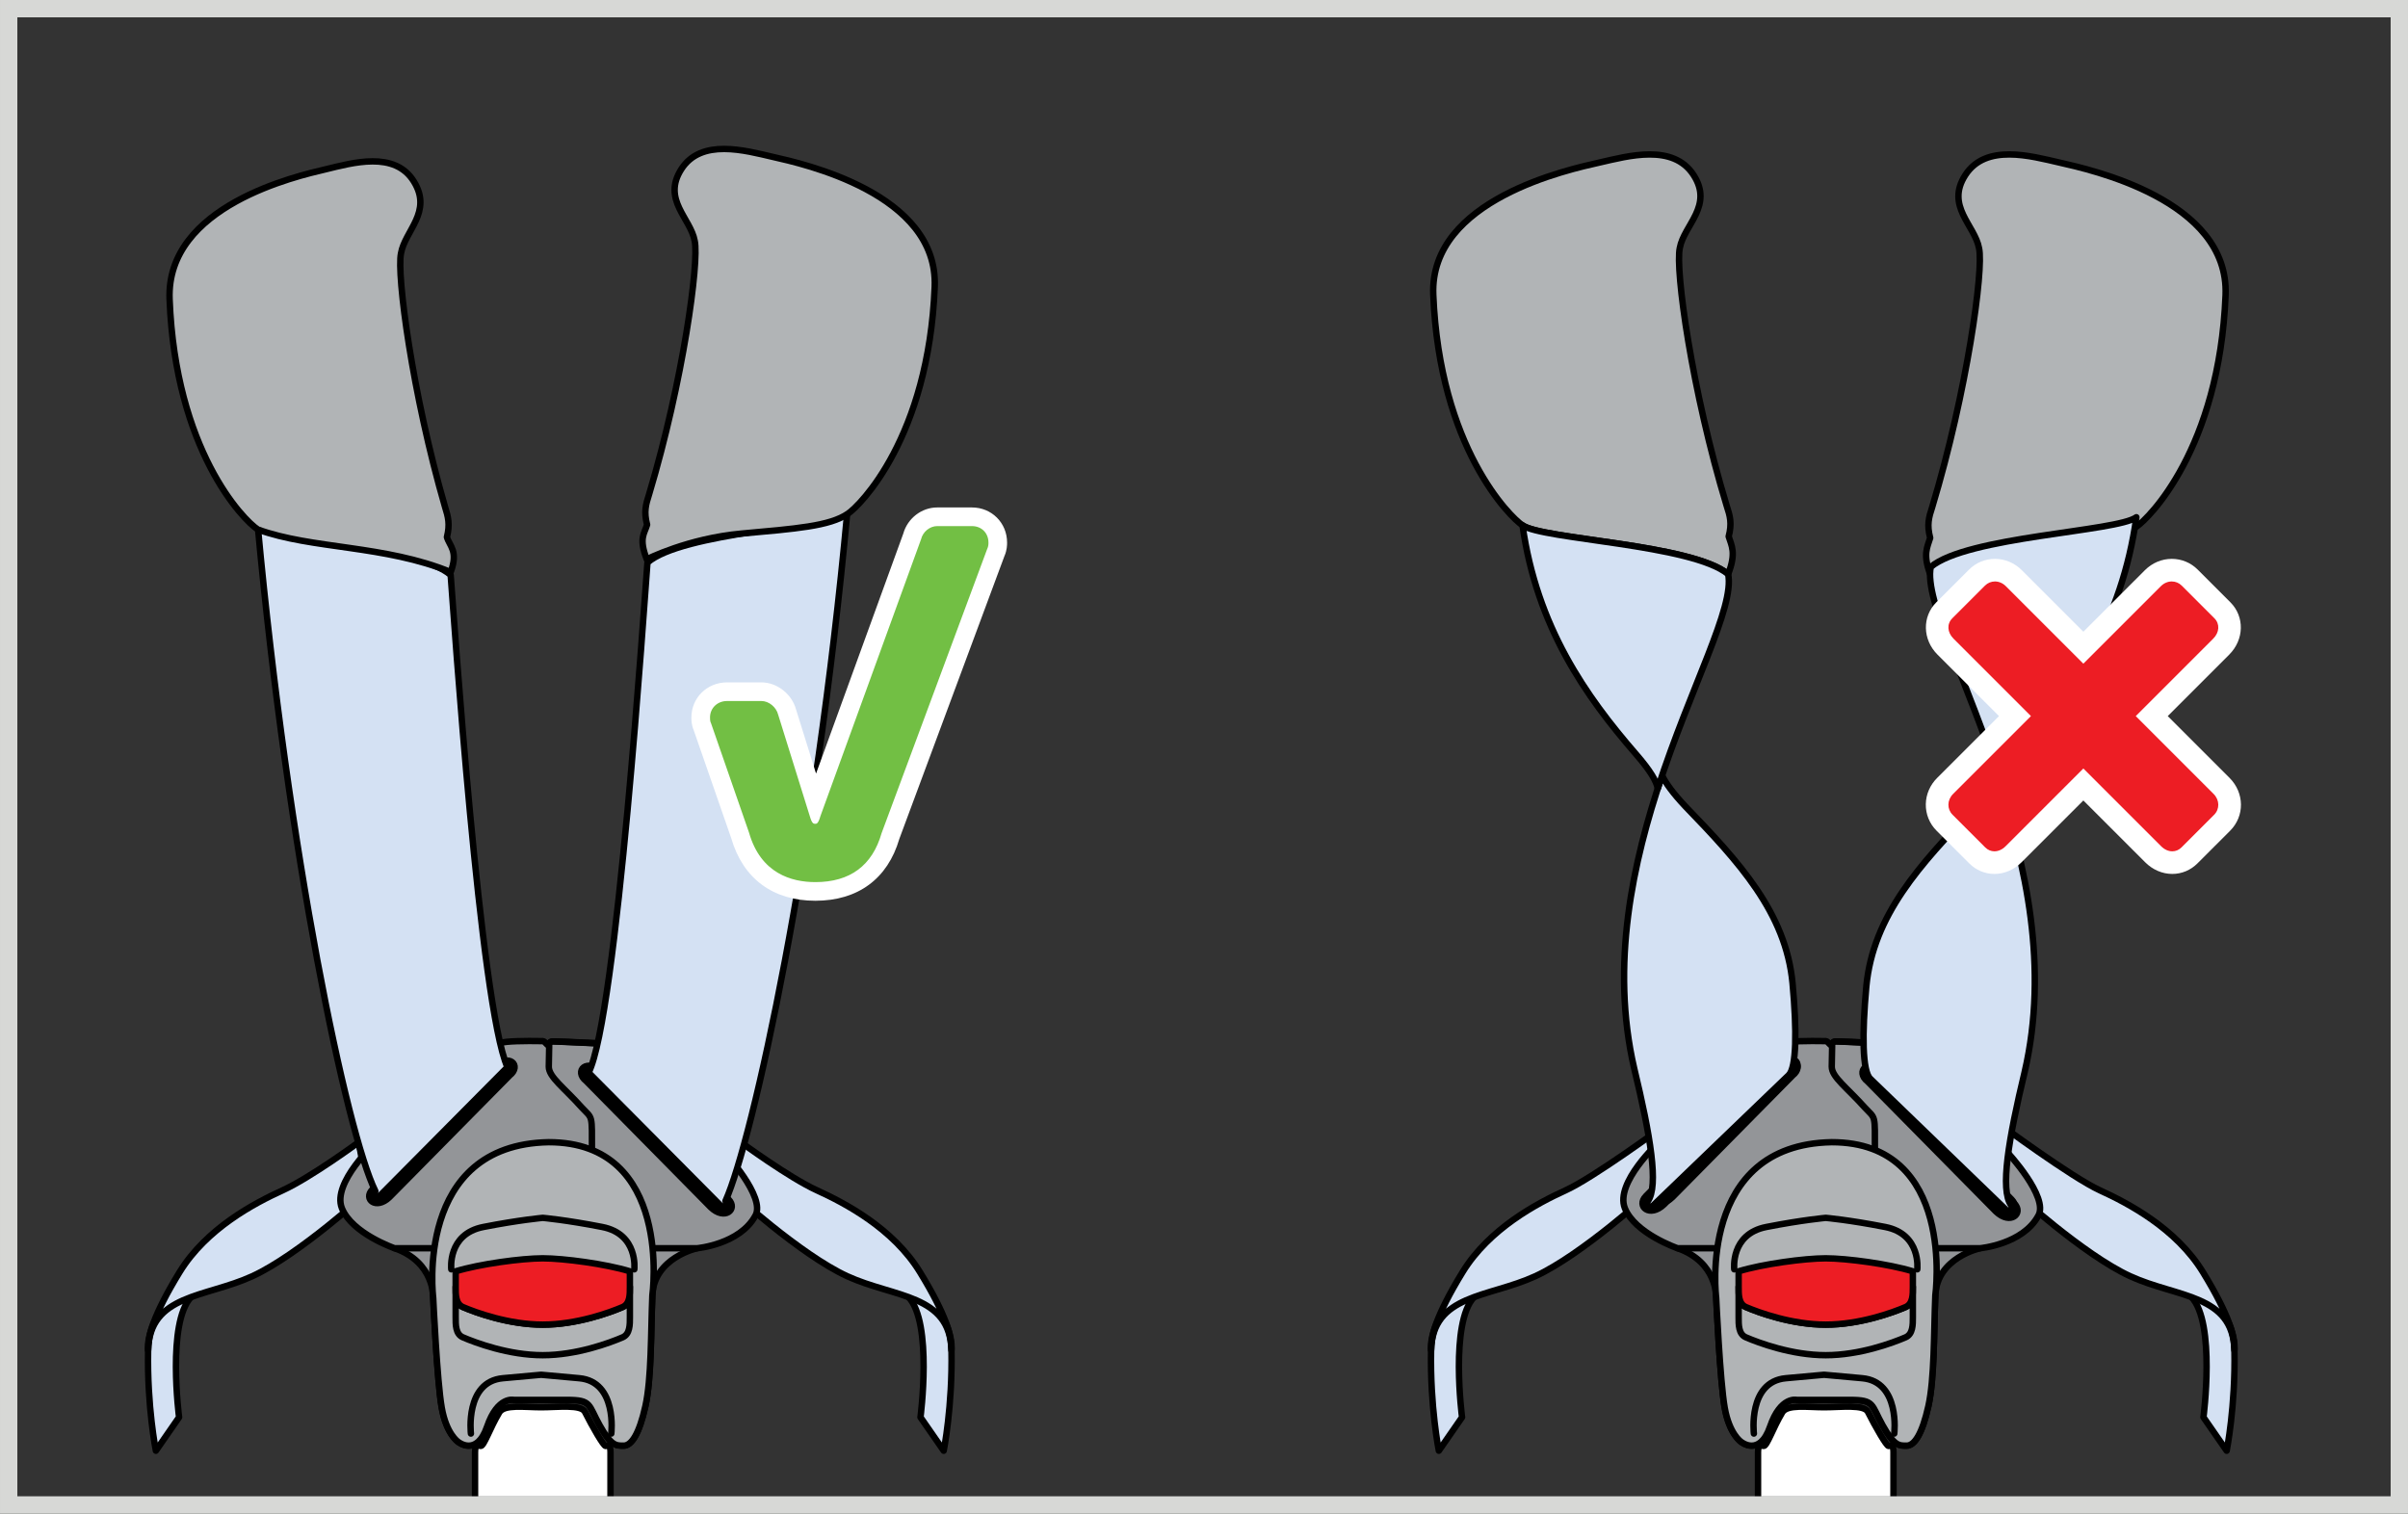 <?xml version="1.0" encoding="UTF-8"?>
<!DOCTYPE svg PUBLIC "-//W3C//DTD SVG 1.1//EN" "http://www.w3.org/Graphics/SVG/1.1/DTD/svg11.dtd">
<!-- Creator: CorelDRAW 2018 (64-Bit) -->
<svg xmlns="http://www.w3.org/2000/svg" xml:space="preserve" width="48.978mm" height="30.79mm" version="1.1" style="shape-rendering:geometricPrecision; text-rendering:geometricPrecision; image-rendering:optimizeQuality; fill-rule:evenodd; clip-rule:evenodd"
viewBox="0 0 58547.43 36805.88"
 xmlns:xlink="http://www.w3.org/1999/xlink">
 <rect x="0" y="0" width="58547.43" height="36805.88" fill="#333333" stroke="none"/>
 <defs>
  <style type="text/css">
   <![CDATA[
    .str1 {stroke:#D7D8D6;stroke-width:421.73;stroke-miterlimit:4}
    .str0 {stroke:black;stroke-width:156;stroke-linecap:round;stroke-linejoin:round;stroke-miterlimit:4}
    .fil1 {fill:none;fill-rule:nonzero}
    .fil4 {fill:black;fill-rule:nonzero}
    .fil7 {fill:#72BF44;fill-rule:nonzero}
    .fil2 {fill:#939598;fill-rule:nonzero}
    .fil3 {fill:#B1B4B6;fill-rule:nonzero}
    .fil0 {fill:#D4E1F3;fill-rule:nonzero}
    .fil5 {fill:#ED1D24;fill-rule:nonzero}
    .fil6 {fill:white;fill-rule:nonzero}
   ]]>
  </style>
 </defs>
 <g id="Слой_x0020_1">
  <path class="fil0" d="M34795.23 32834.19c-27.37,1368.01 188.15,2442.07 188.15,2442.07l564.58 -814.3c0,0 -301,-2292.4 290.6,-2920.7 0,0 -1018.35,44.23 -1043.34,1292.94z"/>
  <path class="fil1 str0" d="M34795.23 32834.19c-27.37,1368.01 188.15,2442.07 188.15,2442.07l564.58 -814.3c0,0 -301,-2292.4 290.6,-2920.7 0,0 -1018.35,44.23 -1043.34,1292.94"/>
  <path class="fil0" d="M34791.05 32782.43c-4.66,-266.93 117.27,-784.77 769.59,-1849.15 652.44,-1064.5 1819.75,-1676.78 2504.11,-1988.42 683.64,-312.12 2366.28,-1548.51 2366.28,-1548.51l-296.1 1586.88c0,0 -1664.94,1525.8 -2806.06,2049.5 -1140.64,523.82 -2496.1,434.41 -2533.63,1801.58l-4.18 -51.88z"/>
  <path class="fil1 str0" d="M34791.05 32782.43c-4.66,-266.93 117.27,-784.77 769.59,-1849.15 652.44,-1064.5 1819.75,-1676.78 2504.11,-1988.42 683.64,-312.12 2366.28,-1548.51 2366.28,-1548.51l-296.1 1586.88c0,0 -1664.94,1525.8 -2806.06,2049.5 -1140.64,523.82 -2496.1,434.41 -2533.63,1801.58l-4.18 -51.88"/>
  <path class="fil0" d="M54327.22 32834.19c27.37,1368.01 -188.51,2442.07 -188.51,2442.07l-564.7 -814.3c0,0 301.12,-2292.4 -290.12,-2920.7 0,0 1018.47,44.23 1043.34,1292.94z"/>
  <path class="fil1 str0" d="M54327.22 32834.19c27.37,1368.01 -188.51,2442.07 -188.51,2442.07l-564.7 -814.3c0,0 301.12,-2292.4 -290.12,-2920.7 0,0 1018.47,44.23 1043.34,1292.94"/>
  <path class="fil0" d="M54331.4 32782.43c4.18,-266.93 -117.27,-784.77 -770.07,-1849.15 -651.97,-1064.5 -1819.63,-1676.78 -2503.63,-1988.42 -683.64,-312.12 -2486.89,-1645.94 -2486.89,-1645.94l416.24 1684.31c0,0 1664.94,1525.8 2806.06,2049.5 1140.76,523.82 2496.58,434.41 2534.11,1801.58l4.18 -51.88z"/>
  <path class="fil1 str0" d="M54331.4 32782.43c4.18,-266.93 -117.27,-784.77 -770.07,-1849.15 -651.97,-1064.5 -1819.63,-1676.78 -2503.63,-1988.42 -683.64,-312.12 -2486.89,-1645.94 -2486.89,-1645.94l416.24 1684.31c0,0 1664.94,1525.8 2806.06,2049.5 1140.76,523.82 2496.58,434.41 2534.11,1801.58l4.18 -51.88"/>
  <path class="fil2" d="M40785.82 30351.84c0,0 1401.72,-2823.28 3656.11,-2823.28 2254.51,0 3704.28,2823.28 3704.28,2823.28 0,0 -1053.86,226.05 -1091.75,1148.29 -37.54,923.2 -19.01,2014.47 -169.15,2692.62 -150.98,677.67 -339.01,959.78 -527.05,959.78 -188.51,0 -301.12,10.16 -583.71,-493.82 -282.95,-503.86 -188.04,-618.62 -790.63,-618.62l-1298.91 0c0,0 -392.57,-98.26 -648.14,648.14 -256.05,746.4 -707.19,369.85 -707.19,369.85 0,0 -282.95,-187.68 -395.56,-828.17 -113.08,-639.77 -207.04,-2672.78 -207.04,-2672.78 0,0 37.89,-866.3 -941.25,-1205.31z"/>
  <path class="fil1 str0" d="M40785.82 30351.84c0,0 1401.72,-2823.28 3656.11,-2823.28 2254.51,0 3704.28,2823.28 3704.28,2823.28 0,0 -1053.86,226.05 -1091.75,1148.29 -37.54,923.2 -19.01,2014.47 -169.15,2692.62 -150.98,677.67 -339.01,959.78 -527.05,959.78 -188.51,0 -301.12,10.16 -583.71,-493.82 -282.95,-503.86 -188.04,-618.62 -790.63,-618.62l-1298.91 0c0,0 -392.57,-98.26 -648.14,648.14 -256.05,746.4 -707.19,369.85 -707.19,369.85 0,0 -282.95,-187.68 -395.56,-828.17 -113.08,-639.77 -207.04,-2672.78 -207.04,-2672.78 0,0 37.89,-866.3 -941.25,-1205.31"/>
  <path class="fil2" d="M48146.32 30351.84c0,0 1035.21,-93.6 1411.88,-790.27 263.58,-452.1 -753.22,-1543.49 -753.22,-1543.49 0,0 -846.82,-885.07 -1524.84,-1769.9 -677.67,-884.71 -1675.46,-884.71 -1675.46,-884.71 0,0 -447.08,-26.18 -948.42,-40.52 -40.05,-1.2 -99.1,-0.84 -123.13,94.08 -46.38,-1.31 -90.73,-99.46 -137.47,-100.77 -457.12,-8.49 -902.88,-1.67 -1049.67,47.22 -339.01,112.96 -3011.79,2410.51 -3011.79,2410.51 0,0 -1072.86,983.81 -828.65,1602.42 244.94,618.26 1280.26,975.44 1280.26,975.44l7360.51 0z"/>
  <path class="fil1 str0" d="M48146.32 30351.84c0,0 1035.21,-93.6 1411.88,-790.27 263.58,-452.1 -753.22,-1543.49 -753.22,-1543.49 0,0 -846.82,-885.07 -1524.84,-1769.9 -677.67,-884.71 -1675.46,-884.71 -1675.46,-884.71 0,0 -447.08,-26.18 -948.42,-40.52 -40.05,-1.2 -99.1,-0.84 -123.13,94.08 -46.38,-1.31 -90.73,-99.46 -137.47,-100.77 -457.12,-8.49 -902.88,-1.67 -1049.67,47.22 -339.01,112.96 -3011.79,2410.51 -3011.79,2410.51 0,0 -1072.86,983.81 -828.65,1602.42 244.94,618.26 1280.26,975.44 1280.26,975.44l7360.51 0"/>
  <path class="fil1 str0" d="M45585.91 28019.51c0,-950.1 23.19,-799.12 -247.57,-1090.08 -427.59,-479.47 -802.47,-739.71 -801.63,-991.82 0,0 7.65,-465.61 9.68,-505.29 0,0 -31.2,-118.82 109.62,-109.62 141.3,9.32 1064.02,46.86 1064.02,46.86"/>
  <path class="fil3" d="M41727.07 31557.03c0,0 94.08,2033 207.04,2672.78 112.61,640.61 395.56,828.17 395.56,828.17 0,0 451.26,376.67 707.19,-369.73 255.57,-746.52 648.14,-648.26 648.14,-648.26l1298.91 0c602.24,0 507.68,114.76 790.63,618.26 282.23,504.34 395.2,494.29 583.71,494.29 187.68,0 376.19,-282.11 527.17,-959.9 150.14,-677.67 131.13,-1769.42 169.03,-2692.5 0,0 515.81,-3726.28 -2518.81,-3726.28 -3279.2,58.57 -2808.57,3783.18 -2808.57,3783.18z"/>
  <path class="fil1 str0" d="M41727.07 31557.03c0,0 94.08,2033 207.04,2672.78 112.61,640.61 395.56,828.17 395.56,828.17 0,0 451.26,376.67 707.19,-369.73 255.57,-746.52 648.14,-648.26 648.14,-648.26l1298.91 0c602.24,0 507.68,114.76 790.63,618.26 282.23,504.34 395.2,494.29 583.71,494.29 187.68,0 376.19,-282.11 527.17,-959.9 150.14,-677.67 131.13,-1769.42 169.03,-2692.5 0,0 515.81,-3726.28 -2518.81,-3726.28 -3279.2,58.57 -2808.57,3783.18 -2808.57,3783.18"/>
  <path class="fil4" d="M43167.88 25962.6l-2923.69 2964.57c-220.91,228.08 89.42,500.99 418.39,184.33l2924.89 -2963.38c295.26,-229.4 -2.03,-568.89 -419.58,-185.52z"/>
  <path class="fil1 str0" d="M43167.88 25962.6l-2923.69 2964.57c-220.91,228.08 89.42,500.99 418.39,184.33l2924.89 -2963.38c295.26,-229.4 -2.03,-568.89 -419.58,-185.52"/>
  <path class="fil4" d="M45880.22 26094.69l3029.6 3071.68c229.4,236.57 -92.76,519.16 -435.24,191.02l-3028.65 -3070.84c-305.42,-237.05 2.03,-589.57 434.29,-191.86z"/>
  <path class="fil1 str0" d="M45880.22 26094.69l3029.6 3071.68c229.4,236.57 -92.76,519.16 -435.24,191.02l-3028.65 -3070.84c-305.42,-237.05 2.03,-589.57 434.29,-191.86"/>
  <path class="fil1 str0" d="M42450.52 32519.2c312.95,134.12 1115.06,434.05 1939.05,434.05 825.3,0 1627.77,-299.92 1940.72,-434.05 182.18,-78.42 178.35,-312.48 178.35,-490.35l0 -736.72c0,179.55 3.83,412.41 -178.35,490.83 -312.95,134.48 -1115.42,427.23 -1940.72,427.23 -823.98,0 -1626.09,-292.75 -1939.05,-427.23 -183.37,-78.42 -177.99,-311.28 -177.99,-490.83l0 736.72c0,177.87 -5.38,411.93 177.99,490.35"/>
  <path class="fil5" d="M42450.52 31783.2c312.95,134.48 1115.06,426.75 1939.05,426.75 825.3,0 1627.77,-292.27 1940.72,-426.75 182.18,-78.9 178.35,-311.64 178.35,-491.31l0 -378.22c-580.24,-177.99 -1605.41,-316.3 -2119.07,-316.3 -512.35,0 -1537.99,138.31 -2117.04,316.3l0 378.22c0,179.67 -5.38,412.41 177.99,491.31z"/>
  <path class="fil1 str0" d="M42450.52 31783.2c312.95,134.48 1115.06,426.75 1939.05,426.75 825.3,0 1627.77,-292.27 1940.72,-426.75 182.18,-78.9 178.35,-311.64 178.35,-491.31l0 -378.22c-580.24,-177.99 -1605.41,-316.3 -2119.07,-316.3 -512.35,0 -1537.99,138.31 -2117.04,316.3l0 378.22c0,179.67 -5.38,412.41 177.99,491.31"/>
  <path class="fil1 str0" d="M46616.34 30865.14c0,0 100.41,-856.86 -778.44,-1029.35 -878.49,-172.5 -1446.07,-222.22 -1446.07,-222.22l-1.31 0c0,0 -567.57,49.73 -1445.95,222.22 -878.49,172.5 -778.56,1029.35 -778.56,1029.35"/>
  <path class="fil1 str0" d="M46056.54 34859.18c0,0 150.98,-1261.38 -778.08,-1346.13l-928.58 -84.28 -928.94 84.28c-928.7,84.75 -777.72,1346.13 -777.72,1346.13"/>
  <path class="fil6" d="M45918.71 35159.94c-45.54,9.8 -325.98,-475.17 -502.3,-827.81 -93.96,-188.51 -662.01,-112.96 -1066.41,-112.96 -405.36,0 -895.71,-75.55 -1016.8,125.64 -226.05,376.67 -375.35,827.81 -452.93,815.14 -120.14,-29.53 -136.16,43.87 -136.16,150.62l0 1078.24 3293.07 0 0 -1086.25c0,-75.55 -12.67,-172.14 -118.46,-142.61z"/>
  <path class="fil1 str0" d="M45918.71 35159.94c-45.54,9.8 -325.98,-475.17 -502.3,-827.81 -93.96,-188.51 -662.01,-112.96 -1066.41,-112.96 -405.36,0 -895.71,-75.55 -1016.8,125.64 -226.05,376.67 -375.35,827.81 -452.93,815.14 -120.14,-29.53 -136.16,43.87 -136.16,150.62l0 1078.24m3293.07 0l0 -1086.25c0,-75.55 -12.67,-172.14 -118.46,-142.61"/>
  <path class="fil4" d="M45857.03 26101.5l3117.7 3161.57c236.93,243.74 -94.91,534.7 -446.6,197l-3118.18 -3160.74c-314.51,-244.58 1.67,-607.26 447.08,-197.84z"/>
  <path class="fil1 str0" d="M45857.03 26101.5l3117.7 3161.57c236.93,243.74 -94.91,534.7 -446.6,197l-3118.18 -3160.74c-314.51,-244.58 1.67,-607.26 447.08,-197.84"/>
  <path class="fil4" d="M43132.85 25926.02l-3117.58 3161.45c-237.05,243.86 94.79,534.82 446.48,197l3118.18 -3160.74c314.63,-244.58 -1.67,-607.26 -447.08,-197.72z"/>
  <path class="fil1 str0" d="M43132.85 25926.02l-3117.58 3161.45c-237.05,243.86 94.79,534.82 446.48,197l3118.18 -3160.74c314.63,-244.58 -1.67,-607.26 -447.08,-197.72"/>
  <path class="fil0" d="M3601.48 32834.19c-27.37,1368.01 188.51,2442.07 188.51,2442.07l564.23 -814.3c0,0 -300.64,-2292.4 290.6,-2920.7 0,0 -1018.47,44.23 -1043.34,1292.94z"/>
  <path class="fil1 str0" d="M3601.48 32834.19c-27.37,1368.01 188.51,2442.07 188.51,2442.07l564.23 -814.3c0,0 -300.64,-2292.4 290.6,-2920.7 0,0 -1018.47,44.23 -1043.34,1292.94"/>
  <path class="fil0" d="M3597.05 32782.43c-4.18,-266.93 117.27,-784.77 769.59,-1849.15 652.8,-1064.5 1819.75,-1676.78 2504.11,-1988.42 684,-312.12 1850.94,-1171.13 1850.94,-1171.13l219.71 1209.5c0,0 -1665.3,1525.8 -2806.54,2049.5 -1140.64,523.82 -2495.62,434.41 -2533.51,1801.58l-4.3 -51.88z"/>
  <path class="fil1 str0" d="M3597.05 32782.43c-4.18,-266.93 117.27,-784.77 769.59,-1849.15 652.8,-1064.5 1819.75,-1676.78 2504.11,-1988.42 684,-312.12 1850.94,-1171.13 1850.94,-1171.13l219.71 1209.5c0,0 -1665.3,1525.8 -2806.54,2049.5 -1140.64,523.82 -2495.62,434.41 -2533.51,1801.58l-4.3 -51.88"/>
  <path class="fil0" d="M23133.46 32834.19c27.37,1368.01 -188.51,2442.07 -188.51,2442.07l-564.7 -814.3c0,0 301.12,-2292.4 -290.12,-2920.7 0,0 1018.35,44.23 1043.34,1292.94z"/>
  <path class="fil1 str0" d="M23133.46 32834.19c27.37,1368.01 -188.51,2442.07 -188.51,2442.07l-564.7 -814.3c0,0 301.12,-2292.4 -290.12,-2920.7 0,0 1018.35,44.23 1043.34,1292.94"/>
  <path class="fil0" d="M23137.53 32782.43c4.3,-266.93 -117.15,-784.77 -769.95,-1849.15 -651.97,-1064.5 -1819.75,-1676.78 -2503.75,-1988.42 -683.53,-312.12 -1850.83,-1171.13 -1850.83,-1171.13l-219.71 1209.5c0,0 1664.94,1525.8 2806.06,2049.5 1140.64,523.82 2496.46,434.41 2533.99,1801.58l4.18 -51.88z"/>
  <path class="fil1 str0" d="M23137.53 32782.43c4.3,-266.93 -117.15,-784.77 -769.95,-1849.15 -651.97,-1064.5 -1819.75,-1676.78 -2503.75,-1988.42 -683.53,-312.12 -1850.83,-1171.13 -1850.83,-1171.13l-219.71 1209.5c0,0 1664.94,1525.8 2806.06,2049.5 1140.64,523.82 2496.46,434.41 2533.99,1801.58l4.18 -51.88"/>
  <path class="fil2" d="M9591.94 30351.84c0,0 1401.84,-2823.28 3656.23,-2823.28 2254.51,0 3704.28,2823.28 3704.28,2823.28 0,0 -1053.86,226.05 -1091.75,1148.29 -37.54,923.2 -19.01,2014.47 -169.15,2692.62 -150.98,677.67 -339.49,959.78 -527.05,959.78 -188.51,0 -301.12,10.16 -583.71,-493.82 -282.95,-503.86 -188.04,-618.62 -790.75,-618.62l-1298.79 0c0,0 -392.57,-98.26 -648.14,648.14 -256.05,746.4 -707.19,369.85 -707.19,369.85 0,0 -282.95,-187.68 -395.56,-828.17 -113.08,-639.77 -207.16,-2672.78 -207.16,-2672.78 0,0 38.01,-866.3 -941.25,-1205.31z"/>
  <path class="fil1 str0" d="M9591.94 30351.84c0,0 1401.84,-2823.28 3656.23,-2823.28 2254.51,0 3704.28,2823.28 3704.28,2823.28 0,0 -1053.86,226.05 -1091.75,1148.29 -37.54,923.2 -19.01,2014.47 -169.15,2692.62 -150.98,677.67 -339.49,959.78 -527.05,959.78 -188.51,0 -301.12,10.16 -583.71,-493.82 -282.95,-503.86 -188.04,-618.62 -790.75,-618.62l-1298.79 0c0,0 -392.57,-98.26 -648.14,648.14 -256.05,746.4 -707.19,369.85 -707.19,369.85 0,0 -282.95,-187.68 -395.56,-828.17 -113.08,-639.77 -207.16,-2672.78 -207.16,-2672.78 0,0 38.01,-866.3 -941.25,-1205.31"/>
  <path class="fil2" d="M16952.57 30351.84c0,0 1035.21,-93.6 1411.88,-790.27 263.46,-452.1 -753.22,-1543.49 -753.22,-1543.49 0,0 -846.82,-885.07 -1524.84,-1769.9 -677.79,-884.71 -1675.46,-884.71 -1675.46,-884.71 0,0 -447.08,-26.18 -948.42,-40.52 -40.05,-1.2 -99.1,-0.84 -123.13,94.08 -46.38,-1.31 -90.73,-99.46 -137.47,-100.77 -457.24,-8.49 -902.88,-1.67 -1049.67,47.22 -339.01,112.96 -3011.79,2410.51 -3011.79,2410.51 0,0 -1072.86,983.81 -828.77,1602.42 245.06,618.26 1280.38,975.44 1280.38,975.44l7360.51 0z"/>
  <path class="fil1 str0" d="M16952.57 30351.84c0,0 1035.21,-93.6 1411.88,-790.27 263.46,-452.1 -753.22,-1543.49 -753.22,-1543.49 0,0 -846.82,-885.07 -1524.84,-1769.9 -677.79,-884.71 -1675.46,-884.71 -1675.46,-884.71 0,0 -447.08,-26.18 -948.42,-40.52 -40.05,-1.2 -99.1,-0.84 -123.13,94.08 -46.38,-1.31 -90.73,-99.46 -137.47,-100.77 -457.24,-8.49 -902.88,-1.67 -1049.67,47.22 -339.01,112.96 -3011.79,2410.51 -3011.79,2410.51 0,0 -1072.86,983.81 -828.77,1602.42 245.06,618.26 1280.38,975.44 1280.38,975.44l7360.51 0"/>
  <path class="fil1 str0" d="M14392.16 28019.51c0,-950.1 23.19,-799.12 -247.57,-1090.08 -427.59,-479.47 -802.47,-739.71 -801.63,-991.82 0,0 7.53,-465.61 9.68,-505.29 0,0 -31.2,-118.82 109.62,-109.62 141.3,9.32 1064.02,46.86 1064.02,46.86"/>
  <path class="fil3" d="M10533.2 31557.03c0,0 94.08,2033 207.16,2672.78 112.61,640.61 395.56,828.17 395.56,828.17 0,0 451.14,376.67 707.19,-369.73 255.57,-746.52 648.14,-648.26 648.14,-648.26l1298.79 0c602.24,0 507.8,114.76 790.75,618.26 282.11,504.34 395.2,494.29 583.71,494.29 187.56,0 376.07,-282.11 527.05,-959.9 150.14,-677.67 131.13,-1769.42 169.15,-2692.5 0,0 515.69,-3726.28 -2518.93,-3726.28 -3279.2,58.57 -2808.57,3783.18 -2808.57,3783.18z"/>
  <path class="fil1 str0" d="M10533.2 31557.03c0,0 94.08,2033 207.16,2672.78 112.61,640.61 395.56,828.17 395.56,828.17 0,0 451.14,376.67 707.19,-369.73 255.57,-746.52 648.14,-648.26 648.14,-648.26l1298.79 0c602.24,0 507.8,114.76 790.75,618.26 282.11,504.34 395.2,494.29 583.71,494.29 187.56,0 376.07,-282.11 527.05,-959.9 150.14,-677.67 131.13,-1769.42 169.15,-2692.5 0,0 515.69,-3726.28 -2518.93,-3726.28 -3279.2,58.57 -2808.57,3783.18 -2808.57,3783.18"/>
  <path class="fil4" d="M11974.12 25962.6l-2923.69 2964.57c-220.91,228.08 89.42,500.99 418.39,184.33l2924.89 -2963.38c295.26,-229.4 -2.03,-568.89 -419.58,-185.52z"/>
  <path class="fil1 str0" d="M11974.12 25962.6l-2923.69 2964.57c-220.91,228.08 89.42,500.99 418.39,184.33l2924.89 -2963.38c295.26,-229.4 -2.03,-568.89 -419.58,-185.52"/>
  <path class="fil0" d="M10957.08 13981.9c71.25,903.36 718.19,10477.01 1380.2,11968.14l-3103.72 3127.74c-130.3,49.37 -158.15,-57.26 -107.59,-114.28 -697.03,-1419.05 -2118.59,-8200.87 -2856.63,-16148.43 436.92,336.5 3865.42,450.42 4687.73,1166.82z"/>
  <path class="fil1 str0" d="M10957.08 13981.9c71.25,903.36 718.19,10477.01 1380.2,11968.14l-3103.72 3127.74c-130.3,49.37 -158.15,-57.26 -107.59,-114.28 -697.03,-1419.05 -2118.59,-8200.87 -2856.63,-16148.43 436.92,336.5 3865.42,450.42 4687.73,1166.82"/>
  <path class="fil4" d="M14686.47 26094.69l3029.6 3071.68c229.4,236.57 -92.76,519.16 -435.24,191.02l-3028.65 -3070.84c-305.42,-237.05 2.03,-589.57 434.29,-191.86z"/>
  <path class="fil1 str0" d="M14686.47 26094.69l3029.6 3071.68c229.4,236.57 -92.76,519.16 -435.24,191.02l-3028.65 -3070.84c-305.42,-237.05 2.03,-589.57 434.29,-191.86"/>
  <path class="fil0" d="M15742 13679.59c-73.88,936.23 -745.21,11046.26 -1430.41,12402.43l3217.16 3240.47c133.64,51.4 163.17,-59.05 109.62,-118.46 670.97,-1493.28 2196.65,-8497.92 2960.87,-16733.81 -452.58,349.17 -4004.56,467.28 -4857.24,1209.38z"/>
  <path class="fil1 str0" d="M15742 13679.59c-73.88,936.23 -745.21,11046.26 -1430.41,12402.43l3217.16 3240.47c133.64,51.4 163.17,-59.05 109.62,-118.46 670.97,-1493.28 2196.65,-8497.92 2960.87,-16733.81 -452.58,349.17 -4004.56,467.28 -4857.24,1209.38"/>
  <path class="fil1 str0" d="M11256.77 32519.2c312.83,134.12 1114.94,434.05 1938.93,434.05 825.3,0 1627.88,-299.92 1940.72,-434.05 182.18,-78.42 178.47,-312.48 178.47,-490.35l0 -736.72c0,179.55 3.71,412.41 -178.47,490.83 -312.83,134.48 -1115.42,427.23 -1940.72,427.23 -823.98,0 -1626.09,-292.75 -1938.93,-427.23 -183.85,-78.42 -177.99,-311.28 -177.99,-490.83l0 736.72c0,177.87 -5.86,411.93 177.99,490.35"/>
  <path class="fil5" d="M11256.77 31783.2c312.83,134.48 1114.94,426.75 1938.93,426.75 825.3,0 1627.88,-292.27 1940.72,-426.75 182.18,-78.9 178.47,-311.64 178.47,-491.31l0 -378.22c-580.36,-177.99 -1605.53,-316.3 -2119.19,-316.3 -512.35,0 -1537.87,138.31 -2116.92,316.3l0 378.22c0,179.67 -5.86,412.41 177.99,491.31z"/>
  <path class="fil1 str0" d="M11256.77 31783.2c312.83,134.48 1114.94,426.75 1938.93,426.75 825.3,0 1627.88,-292.27 1940.72,-426.75 182.18,-78.9 178.47,-311.64 178.47,-491.31l0 -378.22c-580.36,-177.99 -1605.53,-316.3 -2119.19,-316.3 -512.35,0 -1537.87,138.31 -2116.92,316.3l0 378.22c0,179.67 -5.86,412.41 177.99,491.31"/>
  <path class="fil1 str0" d="M15422.59 30865.14c0,0 100.29,-856.86 -778.56,-1029.35 -878.37,-172.5 -1446.07,-222.22 -1446.07,-222.22l-1.2 0c0,0 -567.57,49.73 -1446.07,222.22 -878.37,172.5 -778.44,1029.35 -778.44,1029.35"/>
  <path class="fil1 str0" d="M14862.79 34859.18c0,0 150.98,-1261.38 -778.08,-1346.13l-928.58 -84.28 -929.06 84.28c-928.58,84.75 -777.6,1346.13 -777.6,1346.13"/>
  <path class="fil6" d="M14724.96 35159.94c-45.54,9.8 -325.98,-475.17 -502.3,-827.81 -94.08,-188.51 -662.13,-112.96 -1066.53,-112.96 -405.24,0 -895.71,-75.55 -1016.68,125.64 -226.05,376.67 -375.35,827.81 -452.93,815.14 -120.26,-29.53 -136.27,43.87 -136.27,150.62l0 1078.24 3293.19 0 0 -1086.25c0,-75.55 -12.67,-172.14 -118.46,-142.61z"/>
  <path class="fil1 str0" d="M14724.96 35159.94c-45.54,9.8 -325.98,-475.17 -502.3,-827.81 -94.08,-188.51 -662.13,-112.96 -1066.53,-112.96 -405.24,0 -895.71,-75.55 -1016.68,125.64 -226.05,376.67 -375.35,827.81 -452.93,815.14 -120.26,-29.53 -136.27,43.87 -136.27,150.62l0 1078.24m3293.19 0l0 -1086.25c0,-75.55 -12.67,-172.14 -118.46,-142.61"/>
  <path class="fil3" d="M10957.8 13910.3c191.02,-512.7 -28.69,-630.45 -91.45,-850.52 78.42,-314.63 31.2,-487.48 -47.7,-739.71 -796.97,-2751.19 -1177.46,-5653.01 -1069.04,-6159.5 94.44,-550.24 770.43,-1006.16 314.63,-1744.91 -466.44,-757.4 -1493.76,-455.92 -2152.78,-297.41 -668.94,158.15 -3875.94,879.33 -3787.84,3157.75 141.65,3662.56 1781.73,5363.72 2145.61,5599.1 1308.6,479.47 3093.32,376.19 4688.57,1035.21z"/>
  <path class="fil1 str0" d="M10957.8 13910.3c191.02,-512.7 -28.69,-630.45 -91.45,-850.52 78.42,-314.63 31.2,-487.48 -47.7,-739.71 -796.97,-2751.19 -1177.46,-5653.01 -1069.04,-6159.5 94.44,-550.24 770.43,-1006.16 314.63,-1744.91 -466.44,-757.4 -1493.76,-455.92 -2152.78,-297.41 -668.94,158.15 -3875.94,879.33 -3787.84,3157.75 141.65,3662.56 1781.73,5363.72 2145.61,5599.1 1308.6,479.47 3093.32,376.19 4688.57,1035.21"/>
  <path class="fil3" d="M20614.89 12491.61c285.94,-188.15 1964.27,-1854.29 2111.06,-5516.38 91.93,-2278.9 -3234.01,-3000.08 -3927.82,-3158.23 -684.36,-158.15 -1748.38,-460.11 -2233.35,297.77 -473.14,738.39 228.2,1194.32 325.98,1744.56 111.77,506.49 -282.11,3408.3 -1108.61,6159.5 -81.05,252.59 -130.3,425.08 -49.01,740.07 -64.91,219.71 -207.04,328.14 -8.37,841.32 0,0 997.32,-507.68 2305.91,-625.79 1308.95,-118.1 2146.09,-178.83 2584.2,-482.82z"/>
  <path class="fil1 str0" d="M20614.89 12491.61c285.94,-188.15 1964.27,-1854.29 2111.06,-5516.38 91.93,-2278.9 -3234.01,-3000.08 -3927.82,-3158.23 -684.36,-158.15 -1748.38,-460.11 -2233.35,297.77 -473.14,738.39 228.2,1194.32 325.98,1744.56 111.77,506.49 -282.11,3408.3 -1108.61,6159.5 -81.05,252.59 -130.3,425.08 -49.01,740.07 -64.91,219.71 -207.04,328.14 -8.37,841.32 0,0 997.32,-507.68 2305.91,-625.79 1308.95,-118.1 2146.09,-178.83 2584.2,-482.82"/>
  <path class="fil3" d="M50076.88 3954c712.69,161.98 4127.69,897.86 4034.93,3223.61 -150.62,3737.51 -1875.33,5437.84 -2168.92,5629.82 -465.49,344.51 -4121.71,460.46 -4998.41,1192.52 -204.17,-523.7 -81.41,-695.84 -14.82,-920.09 -83.44,-320.96 -33.35,-497.64 51.04,-754.53 847.17,-2807.74 1252.89,-5769.8 1137.77,-6286.81 -100.41,-561.24 -820.28,-1026.36 -334.83,-1780.89 498.84,-772.94 1591.07,-464.65 2293.24,-303.63z"/>
  <path class="fil1 str0" d="M50076.88 3954c712.69,161.98 4127.69,897.86 4034.93,3223.61 -150.62,3737.51 -1875.33,5437.84 -2168.92,5629.82 -465.49,344.51 -4121.71,460.46 -4998.41,1192.52 -204.17,-523.7 -81.41,-695.84 -14.82,-920.09 -83.44,-320.96 -33.35,-497.64 51.04,-754.53 847.17,-2807.74 1252.89,-5769.8 1137.77,-6286.81 -100.41,-561.24 -820.28,-1026.36 -334.83,-1780.89 498.84,-772.94 1591.07,-464.65 2293.24,-303.63"/>
  <path class="fil0" d="M48549.17 18913.49c-88.58,188.04 -262.27,431.78 -565.9,754.89 -1288.75,1340.15 -2442.54,2586.71 -2605.72,4314.89 -106.75,1163.48 -96.59,2057.03 94.44,2246.02l3309.92 3195.28c137.11,50.57 167.95,-58.22 114.76,-116.79 -271.11,-377.5 -62.88,-1605.05 330.65,-3242.98 586.1,-2528.13 32.4,-5046.59 -678.15,-7151.31z"/>
  <path class="fil1 str0" d="M48549.17 18913.49c-88.58,188.04 -262.27,431.78 -565.9,754.89 -1288.75,1340.15 -2442.54,2586.71 -2605.72,4314.89 -106.75,1163.48 -96.59,2057.03 94.44,2246.02l3309.92 3195.28c137.11,50.57 167.95,-58.22 114.76,-116.79 -271.11,-377.5 -62.88,-1605.05 330.65,-3242.98 586.1,-2528.13 32.4,-5046.59 -678.15,-7151.31"/>
  <path class="fil0" d="M51943.13 12577.2c-465.61,349.17 -4121.83,466.44 -4999.01,1209.14 -165.68,810.95 909.69,2789.57 1709.29,5302.04 38.37,-190.55 183.37,-441.94 531.35,-850.16 1222.89,-1434.59 2408.36,-3145.08 2758.37,-5661.02z"/>
  <path class="fil1 str0" d="M51943.13 12577.2c-465.61,349.17 -4121.83,466.44 -4999.01,1209.14 -165.68,810.95 909.69,2789.57 1709.29,5302.04 38.37,-190.55 183.37,-441.94 531.35,-850.16 1222.89,-1434.59 2408.36,-3145.08 2758.37,-5661.02"/>
  <path class="fil3" d="M38884.07 3953.28c-712.69,161.14 -4128.88,894.03 -4035.64,3210.94 150.86,3723.65 1875.33,5417.64 2169.64,5608.66 465.13,343.32 4122.19,458.79 4999.37,1187.98 203.22,-521.31 80.57,-692.85 13.03,-916.39 83.92,-320.13 34.19,-495.49 -50.21,-751.54 -848.49,-2797.1 -1254.09,-5748.28 -1138.13,-6262.78 101.61,-559.08 821.47,-1023.49 335.19,-1774.56 -498.36,-769.95 -1590.59,-462.62 -2293.24,-302.31z"/>
  <path class="fil1 str0" d="M38884.07 3953.28c-712.69,161.14 -4128.88,894.03 -4035.64,3210.94 150.86,3723.65 1875.33,5417.64 2169.64,5608.66 465.13,343.32 4122.19,458.79 4999.37,1187.98 203.22,-521.31 80.57,-692.85 13.03,-916.39 83.92,-320.13 34.19,-495.49 -50.21,-751.54 -848.49,-2797.1 -1254.09,-5748.28 -1138.13,-6262.78 101.61,-559.08 821.47,-1023.49 335.19,-1774.56 -498.36,-769.95 -1590.59,-462.62 -2293.24,-302.31"/>
  <path class="fil0" d="M40411.06 18855.99c88.94,187.32 263.11,430.58 566.38,752.38 1289.11,1335.13 2442.07,2577.03 2605.72,4298.39 107.11,1159.77 96.59,2049.5 -94.08,2236.82l-3309.92 3183.81c-137.95,50.21 -168.31,-58.1 -114.76,-116.31 271.59,-375.71 62.88,-1599.2 -330.65,-3230.79 -585.74,-2517.97 -32.87,-5026.74 677.31,-7124.3z"/>
  <path class="fil1 str0" d="M40411.06 18855.99c88.94,187.32 263.11,430.58 566.38,752.38 1289.11,1335.13 2442.07,2577.03 2605.72,4298.39 107.11,1159.77 96.59,2049.5 -94.08,2236.82l-3309.92 3183.81c-137.95,50.21 -168.31,-58.1 -114.76,-116.31 271.59,-375.71 62.88,-1599.2 -330.65,-3230.79 -585.74,-2517.97 -32.87,-5026.74 677.31,-7124.3"/>
  <path class="fil0" d="M37017.94 12773c465.13,343.2 4122.19,458.79 4999.73,1187.86 164.96,796.61 -910.41,2741.15 -1710.84,5210.24 -37.89,-187.2 -183.01,-433.93 -531.35,-835.34 -1222.05,-1409.85 -2408,-3090.33 -2757.53,-5562.76z"/>
  <path class="fil1 str0" d="M37017.94 12773c465.13,343.2 4122.19,458.79 4999.73,1187.86 164.96,796.61 -910.41,2741.15 -1710.84,5210.24 -37.89,-187.2 -183.01,-433.93 -531.35,-835.34 -1222.05,-1409.85 -2408,-3090.33 -2757.53,-5562.76"/>
  <polygon class="fil1 str1" points="210.87,36595.01 58336.56,36595.01 58336.56,210.87 210.87,210.87 "/>
  <path class="fil5" d="M52816.72 20975.66c-169.15,0 -334.47,-72.08 -465.13,-202.86l-1697.46 -1697.34 -1697.34 1697.34c-130.78,130.78 -295.98,202.86 -465.13,202.86 -156,0 -304.47,-62.4 -417.55,-175.36l-793.98 -794.1c-120.26,-120.26 -184.81,-279.6 -181.82,-448.27 3.35,-166.16 72.56,-325.15 195.69,-447.91l1697.34 -1697.34 -1690.16 -1690.16c-259.4,-259.4 -271.11,-638.94 -27.37,-882.68l794.1 -794.1c117.15,-117.15 271.95,-181.7 436.44,-181.7 170.34,0 333.99,69.57 459.63,195.69l1690.16 1689.69 1690.28 -1689.69c126.11,-126.11 289.28,-195.69 459.63,-195.69 164.49,0 319.29,64.55 436.44,181.7l794.1 794.1c122.29,122.29 184.33,282.95 174.17,452.46 -8.85,156.48 -80.93,309.61 -201.54,430.22l-1690.28 1690.16 1697.46 1697.34c255.1,255.22 260.95,648.62 13.87,896.19l-794.1 794.1c-112.96,112.96 -261.43,175.36 -417.43,175.36z"/>
  <path class="fil6" d="M52804.17 14138.86c88.58,0 175.01,34.19 242.07,101.25l794.1 794.1c136.99,136.99 123.48,342.84 -27.37,493.82l-1884.65 1884.54 1891.71 1891.83c150.98,150.98 150.98,370.21 13.99,507.32l-794.1 794.46c-63.71,63.71 -142.13,94.44 -223.06,94.44 -93.24,0 -190.19,-41.24 -270.76,-122.29l-1891.83 -1891.71 -1891.71 1891.71c-80.93,81.05 -177.52,122.29 -270.76,122.29 -80.93,0 -159.35,-30.72 -223.06,-94.44l-794.1 -794.46c-137.47,-137.11 -137.47,-356.35 13.51,-507.32l1891.83 -1891.83 -1884.3 -1884.54c-150.98,-150.98 -164.84,-356.82 -27.73,-493.82l793.98 -794.1c67.06,-67.06 153.49,-101.25 242.55,-101.25 92.76,0 188.04,38.01 265.26,115.12l1884.54 1884.18 1884.3 -1884.18c77.58,-77.1 172.38,-115.12 265.62,-115.12zm0 -549.52c-243.74,0 -476.12,97.9 -654.12,275.9l-1495.79 1495.79 -1495.79 -1495.79c-177.87,-177.99 -410.26,-275.9 -654,-275.9 -237.88,-0.36 -461.78,92.88 -630.93,261.91l-794.1 794.1c-348.7,348.82 -336.5,907.06 27.49,1271.42l1495.79 1495.79 -1502.97 1502.97c-173.81,173.33 -271.59,399.86 -276.26,637.26 -4.18,244.1 88.58,473.97 262.27,647.66l794.1 794.1c164.96,164.96 382.53,256.05 611.92,256.05 242.43,0 476.48,-100.89 659.14,-283.43l1503.32 -1502.97 1502.97 1502.97c182.66,182.54 417.07,283.43 659.62,283.43 229.4,0 446.6,-91.09 611.44,-256.05l794.1 -794.1c356.7,-356.35 350.49,-920.57 -13.51,-1284.93l-1502.97 -1502.97 1495.79 -1495.79c364,-364.36 376.19,-922.6 27.37,-1271.42l-793.98 -794.1c-169.15,-169.03 -393.04,-261.91 -630.93,-261.91z"/>
  <path class="fil7" d="M19848.89 21714.18c-928.58,0 -1579.35,-485.81 -1831.46,-1367.65l-916.03 -2636.08c-40.88,-86.9 -40.88,-176.32 -40.88,-225.57 0,-351.8 281.75,-627.58 640.97,-627.58l832.47 0c287.25,0 557.53,217.2 629.61,505.29l684.84 2194.98 2353.61 -6475.8c73.4,-273.27 331.84,-477.32 607.62,-477.32l846.82 0c357.18,0 626.62,269.44 626.62,626.62 0,45.9 0,139.62 -48.41,244.58l-2560.65 6890.72c-254.74,881.84 -885.55,1347.8 -1825.12,1347.8z"/>
  <path class="fil6" d="M23632.78 12792.61c231.91,0 400.22,168.31 400.22,400.58 0,37.18 0,93.72 -30.84,155.64l-2566.87 6908.41c-225.69,789.92 -767.56,1192.16 -1610.07,1192.16 -579.05,0 -1329.28,-208.72 -1613.54,-1203.52l-924.76 -2661.78c-23.67,-42.2 -23.67,-99.58 -23.67,-137.47 0,-228.56 178.47,-400.7 414.56,-400.7l832.83 0c183.01,0 362.68,146.32 409.54,333.16l767.08 2460.71c54.87,191.86 93.24,191.86 137.95,191.86 27.37,0 69.09,0 122.65,-188.04l2447.21 -6733.05c43.39,-178.83 212.54,-317.97 390.89,-317.97l846.82 0zm0 -453.29l-846.82 0c-378.22,0 -720.22,265.62 -823.63,635.47l-2121.1 5835.55 -485.45 -1556.04c-102.09,-378.22 -462.62,-661.65 -845.14,-661.65l-832.83 0c-486.17,0 -867.5,374.87 -867.5,853.99 0,56.42 0,180.86 56.54,309.49l912.56 2627.23c285.1,979.62 1011.3,1519.46 2045.79,1519.46 1033.18,0 1757.23,-533.86 2040.53,-1503.44l2555.15 -6875.89c65.03,-145.96 65.03,-274.1 65.03,-330.29 0,-478.63 -374.52,-853.87 -853.15,-853.87z"/>
 </g>
</svg>
